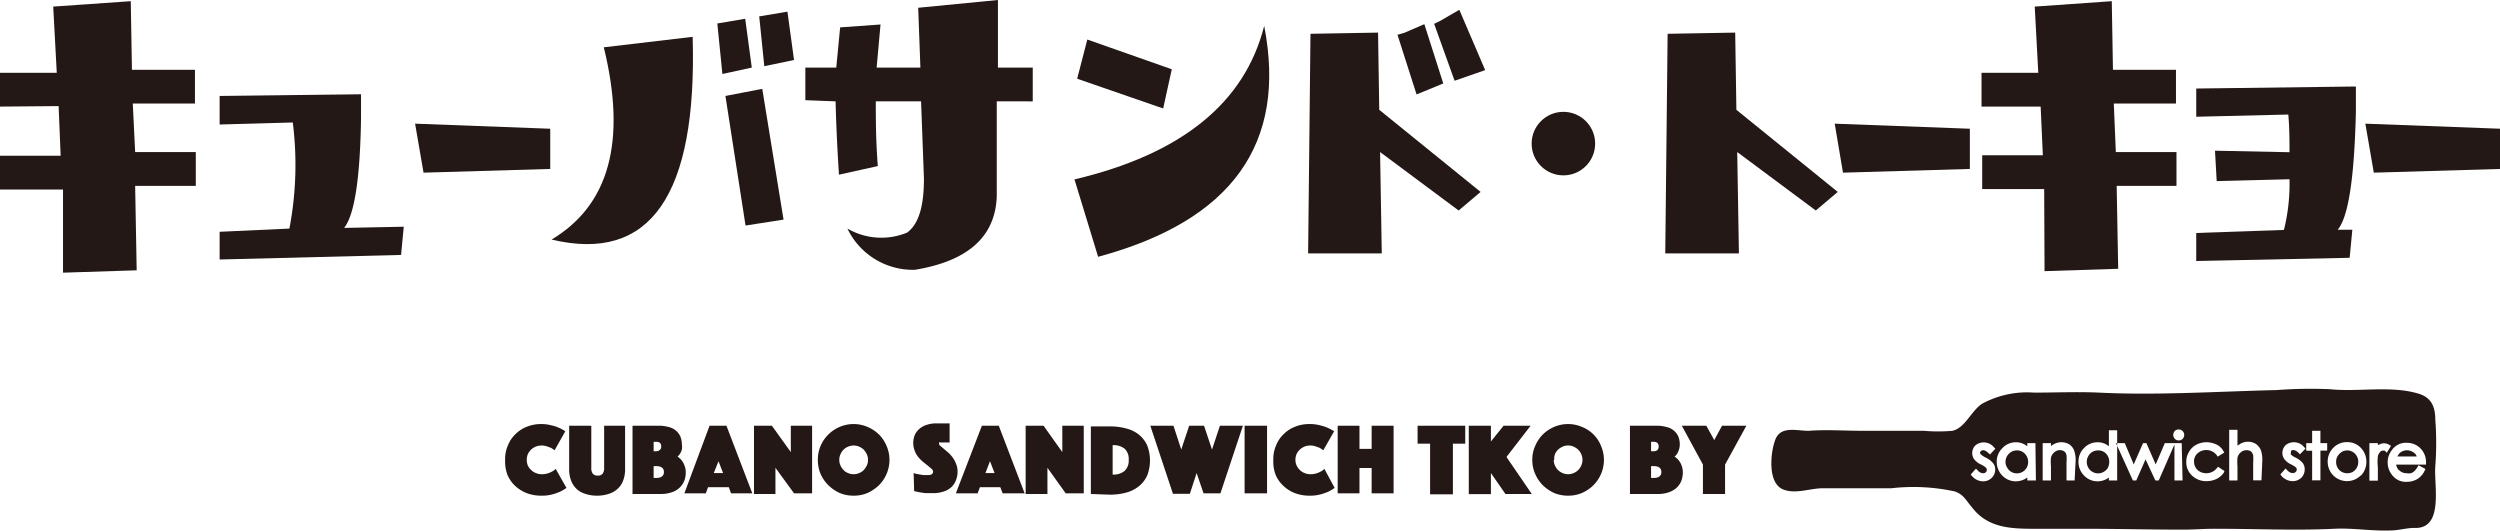 <svg xmlns="http://www.w3.org/2000/svg" viewBox="0 0 147.98 31.44"><style>.cls-1{fill:#231815;}</style><path class="cls-1" d="M0,6.31v-2H3.36L3.15.39,7.74.07l.07,4.06,3.73,0v2l-3.68,0L8,9l3.59,0v2H8L8.09,16l-4.36.14,0-4.92H0v-2l3.59,0L3.47,6.28Z"/><path class="cls-1" d="M13,7.37V5.68l8.37-.1V7q-.08,5.34-1,6.49l3.53-.07-.16,1.67L13,15.36V13.72l4.13-.19a20,20,0,0,0,.2-6.28Z"/><path class="cls-1" d="M25.07,10.22l-.5-2.9,8,.3V10Z"/><path class="cls-1" d="M41,2.18q.41,14.09-8.35,12,5.13-3.06,3.09-11.38Zm1.46-.79,1.65-.28L44.5,4l-1.74.38Zm.48,4.29,2.18-.42L46.38,13l-2.25.35Zm2-4.71L46.61.69,47,3.55l-1.76.37Z"/><path class="cls-1" d="M47.67,5.93V4H49.5l.23-2.38,2.39-.17L51.89,4h2.59L54.35.46,59.07,0l0,4h2.06v2H59l0,5.63c-.09,2.38-1.7,3.82-4.84,4.34a4.3,4.3,0,0,1-4-2.44,4,4,0,0,0,3.53.24c.7-.51,1-1.58,1-3.2l-.17-4.57H51.84c0,1,0,2.3.12,3.83l-2.3.51c-.11-1.69-.17-3.13-.2-4.34Z"/><path class="cls-1" d="M63.6,10.62q9.51-2.25,11.23-9.09Q76.87,12,65,15.2Zm.76-8.28,5,1.76-.51,2.32L63.76,4.66Z"/><path class="cls-1" d="M77.57,2l4-.07.07,4.57,6,4.86-1.3,1.1L81.69,9l.1,6L77.43,15Zm5.56-.06,1.18-.51,1.12,3.51-1.58.65L82.72,2.06Zm2.11-.7L86.38.58l1.53,3.57-1.81.63L84.89,1.41Z"/><path class="cls-1" d="M98.71,2l4-.07.07,4.57,6,4.86-1.3,1.1L102.83,9l.1,6L98.57,15Z"/><path class="cls-1" d="M109.09,10.22l-.49-2.9,8,.3V10Z"/><path class="cls-1" d="M117.29,6.31v-2h3.36L120.44.39,125,.07l.07,4.06,3.73,0v2l-3.68,0L125.24,9l3.59,0v2h-3.54l.09,4.91-4.36.14L121,11.19h-3.67v-2l3.59,0-.13-2.88Z"/><path class="cls-1" d="M130,6.91V5.24l9.45-.12V6.6c-.09,3.91-.44,6.25-1.08,7h.87l-.16,1.66-9.08.19V13.79l5.19-.18a11.22,11.22,0,0,0,.33-3l-4.31.11-.1-1.8,4.41.09c0-.66,0-1.4-.07-2.23Z"/><path class="cls-1" d="M140.51,10.22l-.5-2.9,8,.3V10Z"/><circle class="cls-1" cx="92.54" cy="8.5" r="1.88"/><path class="cls-1" d="M124.19,26.66a.67.67,0,0,0-.34.09.64.64,0,0,0-.24.25.67.67,0,0,0-.09.34.69.69,0,0,0,.09.34.6.6,0,0,0,.25.25.65.65,0,0,0,.66,0,.64.64,0,0,0,.25-.24.78.78,0,0,0,.08-.35.69.69,0,0,0-.19-.49A.63.63,0,0,0,124.19,26.66Z"/><path class="cls-1" d="M138.94,26.66a.63.63,0,0,0-.46.2.64.64,0,0,0-.2.49.66.66,0,0,0,.33.58.7.7,0,0,0,.66,0,.66.66,0,0,0,.23-.24.69.69,0,0,0,.09-.34.66.66,0,0,0-.19-.49A.65.65,0,0,0,138.94,26.66Z"/><path class="cls-1" d="M119.38,26.66a.63.63,0,0,0-.33.09.75.75,0,0,0-.25.25.67.67,0,0,0-.09.34.61.61,0,0,0,.1.34.64.64,0,0,0,.24.25.67.67,0,0,0,.67,0,.69.69,0,0,0,.24-.24.68.68,0,0,0,.09-.35.7.7,0,0,0-.2-.49A.63.63,0,0,0,119.38,26.66Z"/><path class="cls-1" d="M142.76,26.72a.65.65,0,0,0-.71.09.7.7,0,0,0-.14.21h1.14a.61.61,0,0,0-.07-.14A.73.73,0,0,0,142.76,26.72Z"/><path class="cls-1" d="M144.15,27.61a18.41,18.41,0,0,0,0-2.78c0-.79-.27-1.32-1-1.53-1.61-.49-3.56-.09-5.21-.26a26.1,26.1,0,0,0-3.19.05c-3.49.08-7,.32-10.51.15-1.28-.06-2.56,0-3.84,0a5.59,5.59,0,0,0-3.08.66c-.63.41-1,1.43-1.75,1.6a9.59,9.59,0,0,1-1.69,0c-.55,0-1.11,0-1.66,0h-1.94c-1.1,0-2.15-.08-3.23,0-.75,0-1.71-.33-2,.62-.26.76-.42,2.51.52,2.86.72.28,1.59-.08,2.33-.08,1.36,0,2.71,0,4.06,0a11.48,11.48,0,0,1,3.75.19c.54.2.62.48,1,.92,1,1.33,2.5,1.29,4,1.29h2.73c1.93,0,3.85.05,5.79.05.68,0,1.33-.06,2-.05,2.32,0,4.64.11,6.91,0,1.11-.06,2.21.14,3.33.1.51,0,1-.16,1.48-.15C144.67,31.29,144.06,28.7,144.15,27.61Zm-26.87-.69a1.1,1.1,0,0,0,.27.17,1.29,1.29,0,0,1,.42.32.58.58,0,0,1,.13.38.67.67,0,0,1-.21.5.71.71,0,0,1-.51.2.81.81,0,0,1-.37-.09.89.89,0,0,1-.3-.24l-.06-.07.31-.35.09.09c.17.2.38.23.5.12a.2.2,0,0,0,0-.27,1.37,1.37,0,0,0-.28-.18,1.09,1.09,0,0,1-.41-.31.61.61,0,0,1-.12-.37.64.64,0,0,1,.19-.46.78.78,0,0,1,1.1.12l.08.08-.32.34-.09-.08c-.17-.17-.34-.22-.44-.12a.14.14,0,0,0-.06.11A.19.19,0,0,0,117.28,26.92Zm3.23,1.52H120v-.18a1,1,0,0,1-.19.12,1.14,1.14,0,0,1-.49.11,1.1,1.1,0,0,1-.8-.34,1.17,1.17,0,0,1-.33-.82,1.11,1.11,0,0,1,.34-.81,1.07,1.07,0,0,1,.8-.34,1,1,0,0,1,.49.12.94.94,0,0,1,.18.12v-.19h.48Zm2.29,0h-.48V27.38a2.1,2.1,0,0,0,0-.43.35.35,0,0,0-.13-.23.49.49,0,0,0-.59.05.6.6,0,0,0-.2.32,2.81,2.81,0,0,0,0,.51v.84h-.49V26.23h.49v.18a.57.57,0,0,1,.16-.11.92.92,0,0,1,.92,0,.79.79,0,0,1,.29.36,1.7,1.7,0,0,1,.09.64Zm2.52,0h-.49v-.18a.76.76,0,0,1-.19.12,1.09,1.09,0,0,1-.48.11,1.1,1.1,0,0,1-.8-.34,1.14,1.14,0,0,1-.33-.82,1.1,1.1,0,0,1,.33-.81,1.07,1.07,0,0,1,.81-.34,1,1,0,0,1,.49.12l.17.11v-.94h.49Zm3.87,0h-.48V26.31l-.93,2.13h-.2L127,27.19l-.55,1.25h-.2l-1-2.21h.52l.53,1.26.55-1.26h.2l.55,1.26.54-1.26h1Zm0-2.46a.32.32,0,0,1-.23.09.29.29,0,0,1-.23-.1.31.31,0,0,1-.09-.22.36.36,0,0,1,.09-.24.34.34,0,0,1,.46,0,.33.33,0,0,1,0,.47Zm2.44,2a1.11,1.11,0,0,1-.43.37,1.38,1.38,0,0,1-.59.13,1.2,1.2,0,0,1-.86-.33,1.07,1.07,0,0,1-.34-.81,1.11,1.11,0,0,1,.16-.59,1.07,1.07,0,0,1,.44-.43,1.31,1.31,0,0,1,1-.08,1.14,1.14,0,0,1,.35.17.94.94,0,0,1,.24.28l.06.1-.39.24-.06-.09a.78.78,0,0,0-1.14-.1.62.62,0,0,0-.2.48.7.7,0,0,0,.09.35.63.63,0,0,0,.26.25.8.8,0,0,0,1-.21l.07-.08.38.25Zm2.23.45h-.49V27.38a2.62,2.62,0,0,0,0-.43.47.47,0,0,0-.13-.23.52.52,0,0,0-.6.05.6.6,0,0,0-.2.32,3.06,3.06,0,0,0,0,.51v.84h-.49v-3h.49v.94l.17-.11a.9.9,0,0,1,.91,0,.88.88,0,0,1,.3.36,1.7,1.7,0,0,1,.09.64Zm1.75-1.52a.93.93,0,0,0,.26.17,1.36,1.36,0,0,1,.43.32.64.64,0,0,1,.12.38.7.7,0,0,1-.2.5.73.73,0,0,1-.51.2.85.85,0,0,1-.38-.09.89.89,0,0,1-.3-.24l-.05-.07.31-.35.08.09c.18.2.38.23.51.12a.19.19,0,0,0,.07-.15.16.16,0,0,0-.05-.12s-.07-.07-.28-.18a1,1,0,0,1-.4-.31.64.64,0,0,1,.07-.83.78.78,0,0,1,1.1.12l.08.08-.33.34-.08-.08c-.17-.17-.34-.22-.45-.12a.15.15,0,0,0,0,.11A.14.14,0,0,0,135.6,26.92Zm2.14-.24h-.4v1.76h-.49V26.68h-.35v-.45h.35V25.5h.49v.73h.4Zm2,1.46a1.15,1.15,0,0,1-1.65,0,1.16,1.16,0,0,1-.32-.8,1.15,1.15,0,0,1,.3-.79,1.12,1.12,0,0,1,.85-.37,1.08,1.08,0,0,1,.84.37,1.15,1.15,0,0,1,.3.79A1.16,1.16,0,0,1,139.76,28.14Zm1.4-1.46-.09,0a.22.22,0,0,0-.17.08.49.49,0,0,0-.14.26,3,3,0,0,0,0,.65v.79h-.5V26.23h.5v.1l.06,0a.56.56,0,0,1,.61,0l.11.06-.25.41Zm.86,1.16a.59.59,0,0,0,.44.18.75.75,0,0,0,.26,0,.56.56,0,0,0,.2-.12,1.15,1.15,0,0,0,.19-.25l.06-.1.41.22-.05.1a1.14,1.14,0,0,1-.27.37,1,1,0,0,1-.34.21,1.23,1.23,0,0,1-.44.08,1,1,0,0,1-.84-.36,1.18,1.18,0,0,1-.3-.79,1.15,1.15,0,0,1,.26-.74,1,1,0,0,1,.87-.42,1.12,1.12,0,0,1,.9.43,1.15,1.15,0,0,1,.24.74v.12h-1.77A.68.68,0,0,0,142,27.84Z"/><path class="cls-1" d="M29.9,27.22a2,2,0,0,1,.17-.87,1.86,1.86,0,0,1,.46-.67,1.92,1.92,0,0,1,.68-.43A2.21,2.21,0,0,1,32,25.1a2.27,2.27,0,0,1,.61.07,2.37,2.37,0,0,1,.47.15,1.91,1.91,0,0,1,.38.21l-.63,1.12-.21-.14-.25-.09a1,1,0,0,0-.32-.05,1,1,0,0,0-.35.07,1,1,0,0,0-.27.18,1,1,0,0,0-.19.27.94.94,0,0,0,0,.66.86.86,0,0,0,.2.27.75.75,0,0,0,.28.18.86.86,0,0,0,.36.07,1.16,1.16,0,0,0,.34-.05,1.27,1.27,0,0,0,.26-.11.65.65,0,0,0,.21-.16l.64,1.13a2.36,2.36,0,0,1-.39.23,3.2,3.2,0,0,1-.47.16,2.35,2.35,0,0,1-.62.07,2.41,2.41,0,0,1-.87-.15,2.19,2.19,0,0,1-.7-.44,1.93,1.93,0,0,1-.45-.66A2.25,2.25,0,0,1,29.9,27.22Z"/><path class="cls-1" d="M35.36,29.34a2.17,2.17,0,0,1-.69-.1,1.36,1.36,0,0,1-.53-.29,1.32,1.32,0,0,1-.33-.49,1.81,1.81,0,0,1-.12-.69V25.2H35v2.51a.54.54,0,0,0,.09.33.35.35,0,0,0,.29.11.34.34,0,0,0,.29-.11.54.54,0,0,0,.09-.33V25.2H37v2.57a1.81,1.81,0,0,1-.12.69,1.23,1.23,0,0,1-.34.49,1.36,1.36,0,0,1-.53.29A2.13,2.13,0,0,1,35.36,29.34Z"/><path class="cls-1" d="M37.44,25.2H39a1.93,1.93,0,0,1,.55.07,1,1,0,0,1,.71.54,1.21,1.21,0,0,1,.1.48,1,1,0,0,1,0,.33,1.74,1.74,0,0,1-.1.23l-.15.18a1.2,1.2,0,0,1,.24.22,1.11,1.11,0,0,1,.16.29,1.06,1.06,0,0,1,.08.43,1.24,1.24,0,0,1-.1.52,1.12,1.12,0,0,1-.3.41,1.27,1.27,0,0,1-.46.25,2,2,0,0,1-.62.09H37.44Zm1.7,1.23c0-.19-.1-.28-.3-.28h-.15v.56h.15C39,26.71,39.14,26.61,39.14,26.43Zm-.3,1.86c.3,0,.46-.12.46-.35s-.16-.35-.46-.35h-.15v.7Z"/><path class="cls-1" d="M42,25.2h1l1.53,4H43.27l-.13-.36H41.91l-.13.36H40.51ZM42.8,28l-.27-.7-.28.7Z"/><path class="cls-1" d="M44.63,25.2h1.06l1.12,1.56V25.2h1.26v4H47L45.9,27.69v1.55H44.63Z"/><path class="cls-1" d="M48.41,27.22a2.07,2.07,0,0,1,.16-.82,2.15,2.15,0,0,1,.46-.68,2.19,2.19,0,0,1,.67-.45,2.12,2.12,0,0,1,.83-.17,2.08,2.08,0,0,1,.82.17,2.24,2.24,0,0,1,.68.45,2.12,2.12,0,0,1,.45.68,2.08,2.08,0,0,1,.17.82,2.12,2.12,0,0,1-.17.83,2.19,2.19,0,0,1-.45.67,2.47,2.47,0,0,1-.68.46,2.07,2.07,0,0,1-.82.16,2.12,2.12,0,0,1-.83-.16,2.42,2.42,0,0,1-.67-.46,2.22,2.22,0,0,1-.46-.67A2.12,2.12,0,0,1,48.41,27.22Zm1.27,0a.72.72,0,0,0,.07.33.8.8,0,0,0,.18.27.64.64,0,0,0,.27.18.72.72,0,0,0,.33.07.78.78,0,0,0,.33-.07.8.8,0,0,0,.27-.18,1.27,1.27,0,0,0,.18-.27.81.81,0,0,0,0-.66,1.27,1.27,0,0,0-.18-.27.88.88,0,0,0-.6-.25.88.88,0,0,0-.33.07.75.75,0,0,0-.27.18.8.8,0,0,0-.18.27A.72.72,0,0,0,49.68,27.22Z"/><path class="cls-1" d="M54.08,28a1.28,1.28,0,0,0,.28.07l.28.05.31,0c.18,0,.28-.07.28-.21a.24.24,0,0,0-.09-.16l-.21-.18-.28-.22a1.85,1.85,0,0,1-.28-.28,1.13,1.13,0,0,1-.21-.35,1.26,1.26,0,0,1,0-1,1.12,1.12,0,0,1,.29-.36,1.17,1.17,0,0,1,.43-.22,1.72,1.72,0,0,1,.52-.08l.29,0,.26,0,.26,0v1.13h-.54a.2.2,0,0,0-.08,0,.1.1,0,0,0,0,.09s0,.07.08.12l.2.17.26.22a1.8,1.8,0,0,1,.26.29,1.65,1.65,0,0,1,.2.37,1.14,1.14,0,0,1,.09.46,1.35,1.35,0,0,1-.09.5,1.1,1.1,0,0,1-.26.41,1.22,1.22,0,0,1-.46.27,1.91,1.91,0,0,1-.66.1l-.43,0-.35-.05-.32-.07Z"/><path class="cls-1" d="M58.12,25.2h1l1.53,4H59.35l-.14-.36H58l-.13.36H56.58ZM58.87,28l-.27-.7-.27.7Z"/><path class="cls-1" d="M60.71,25.2h1.06l1.11,1.56V25.2h1.27v4H63.08L62,27.69v1.55H60.71Z"/><path class="cls-1" d="M64.57,29.24v-4h1.12a3.56,3.56,0,0,1,1,.13,1.9,1.9,0,0,1,.75.38,1.74,1.74,0,0,1,.47.63,2.47,2.47,0,0,1,0,1.75,1.74,1.74,0,0,1-.47.63,2.05,2.05,0,0,1-.75.39,3.56,3.56,0,0,1-1,.13Zm1.29-1.15a1,1,0,0,0,.71-.22.82.82,0,0,0,.24-.65.83.83,0,0,0-.24-.66,1.07,1.07,0,0,0-.71-.21Z"/><path class="cls-1" d="M68.09,25.2h1.37l.46,1.41.47-1.41h.88l.47,1.41.47-1.41h1.36l-1.33,4h-1L70.83,28l-.4,1.23h-1Z"/><path class="cls-1" d="M73.67,25.2H75v4H73.67Z"/><path class="cls-1" d="M75.37,27.22a2,2,0,0,1,.17-.87,1.86,1.86,0,0,1,.46-.67,1.92,1.92,0,0,1,.68-.43,2.21,2.21,0,0,1,.82-.15,2.27,2.27,0,0,1,.61.07,2.53,2.53,0,0,1,.86.36l-.64,1.12-.21-.14-.25-.09a1,1,0,0,0-.32-.05,1,1,0,0,0-.35.07,1,1,0,0,0-.27.18,1,1,0,0,0-.19.27.88.88,0,0,0-.06.33.72.72,0,0,0,.07.33.83.83,0,0,0,.19.27.75.75,0,0,0,.28.18.86.86,0,0,0,.36.07,1.16,1.16,0,0,0,.34-.05,1.27,1.27,0,0,0,.26-.11.65.65,0,0,0,.21-.16L79,28.88a2.36,2.36,0,0,1-.39.23,3.2,3.2,0,0,1-.47.16,2.35,2.35,0,0,1-.62.07,2.41,2.41,0,0,1-.87-.15,2,2,0,0,1-.69-.44,1.83,1.83,0,0,1-.46-.66A2.25,2.25,0,0,1,75.37,27.22Z"/><path class="cls-1" d="M79.18,25.2h1.29v1.37h.72V25.2h1.3v4h-1.3v-1.5h-.72v1.5H79.18Z"/><path class="cls-1" d="M84.65,26.26h-.74V25.2h2.82v1.06H86v3H84.65Z"/><path class="cls-1" d="M86.94,25.2h1.31v.93L89,25.2H90.6l-1.43,1.85,1.5,2.19H89.11L88.25,28v1.25H86.94Z"/><path class="cls-1" d="M90.7,27.22a1.91,1.91,0,0,1,.17-.82,2.12,2.12,0,0,1,.45-.68,2.19,2.19,0,0,1,.67-.45,2.12,2.12,0,0,1,.83-.17,2.08,2.08,0,0,1,.82.17,2,2,0,0,1,1.13,1.13,2.08,2.08,0,0,1,.17.82,2.12,2.12,0,0,1-.17.83,2.19,2.19,0,0,1-.45.67,2.33,2.33,0,0,1-.68.46,2.07,2.07,0,0,1-.82.16,2.12,2.12,0,0,1-.83-.16,2.42,2.42,0,0,1-.67-.46,2.19,2.19,0,0,1-.45-.67A2,2,0,0,1,90.7,27.22Zm1.27,0a.72.72,0,0,0,.07.33.83.83,0,0,0,.45.45.81.81,0,0,0,.66,0,.83.83,0,0,0,.45-.45.81.81,0,0,0,0-.66.8.8,0,0,0-.18-.27,1,1,0,0,0-.27-.18.81.81,0,0,0-.66,0,1,1,0,0,0-.27.18.8.8,0,0,0-.18.27A.72.72,0,0,0,92,27.22Z"/><path class="cls-1" d="M96.48,25.2h1.58a2,2,0,0,1,.56.07,1,1,0,0,1,.71.54,1.21,1.21,0,0,1,.1.48,1,1,0,0,1-.05.33,1.74,1.74,0,0,1-.1.23.93.93,0,0,1-.16.18,1,1,0,0,1,.25.22,1.11,1.11,0,0,1,.16.29,1.06,1.06,0,0,1,.08.43,1.42,1.42,0,0,1-.1.52,1.12,1.12,0,0,1-.3.41,1.36,1.36,0,0,1-.46.25,2,2,0,0,1-.62.09H96.48Zm1.7,1.23c0-.19-.1-.28-.3-.28h-.15v.56h.15C98.08,26.71,98.18,26.61,98.18,26.43Zm-.3,1.86c.3,0,.46-.12.46-.35s-.16-.35-.46-.35h-.15v.7Z"/><path class="cls-1" d="M100.8,27.5l-1.25-2.3H101l.47.85.46-.85h1.44l-1.26,2.3v1.74H100.8Z"/></svg>